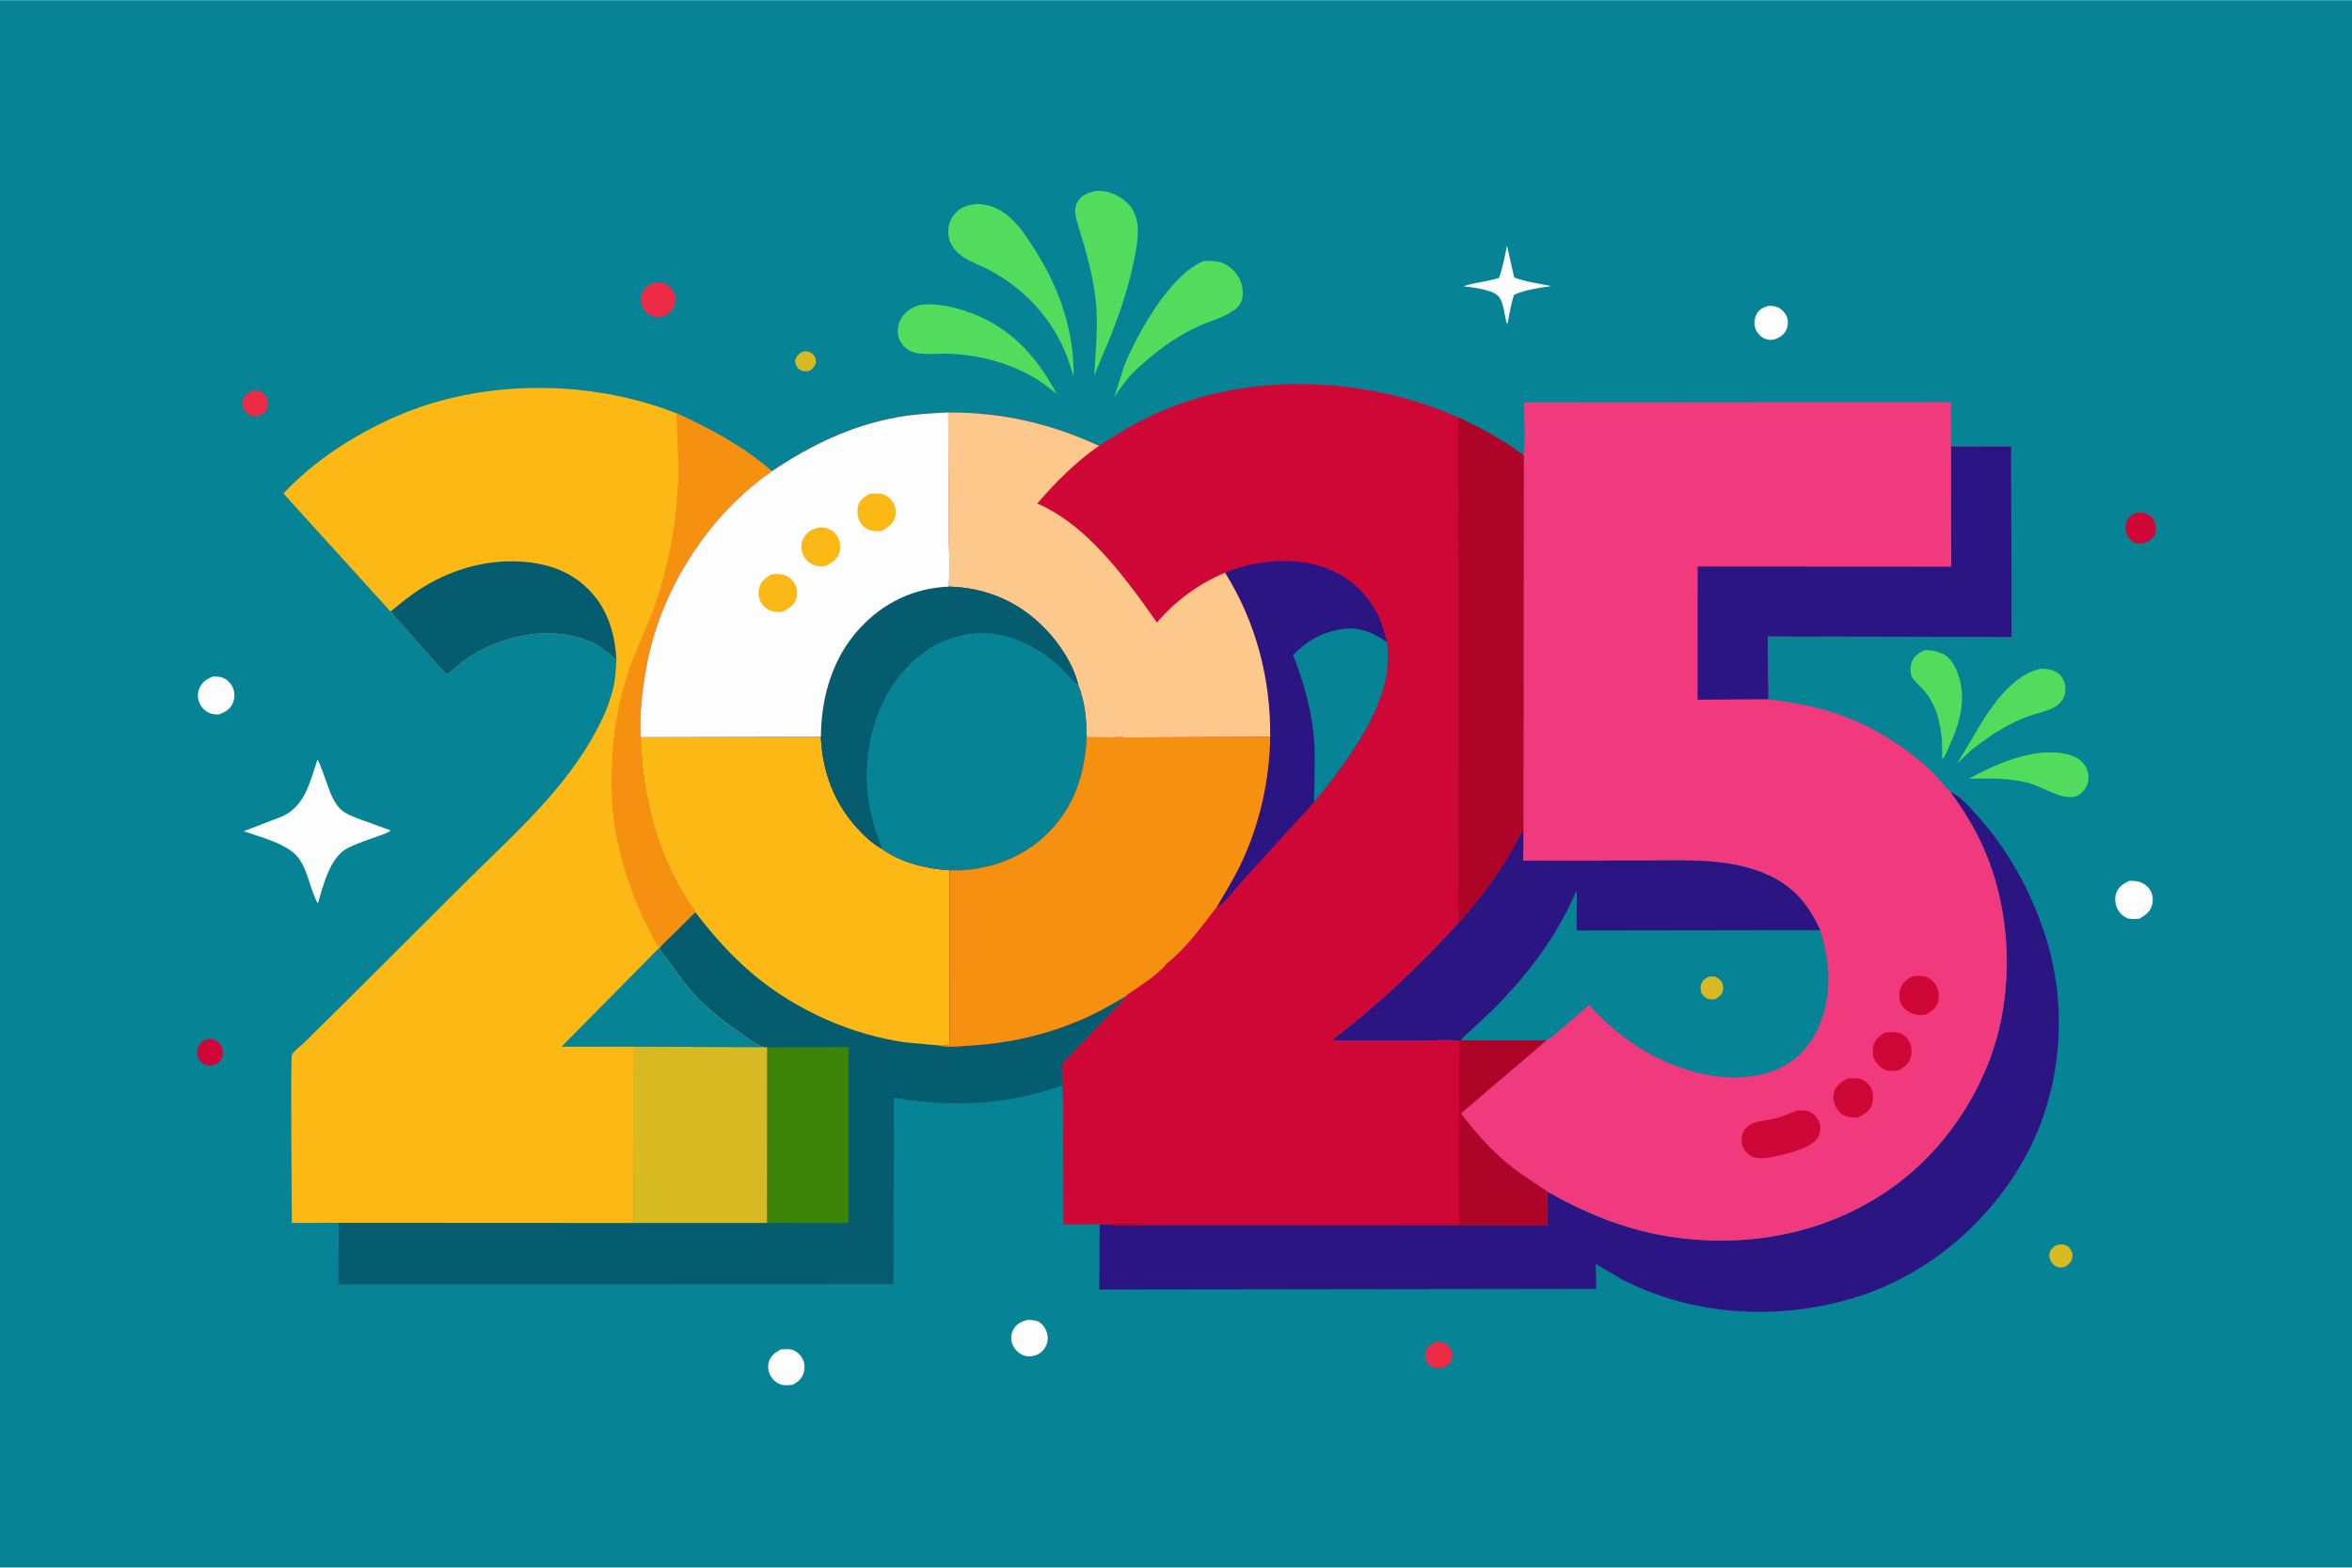 <svg version="1.1" xmlns="http://www.w3.org/2000/svg" style="display: block;" viewBox="0 0 2048 1365" width="1536" height="1024">
<path transform="translate(0,0)" fill="rgb(6,132,150)" d="M -0 -0 L 2048 0 L 2048 1365 L -0 1365 L -0 -0 z"/>
<path transform="translate(0,0)" fill="rgb(215,186,33)" d="M 698.014 306.5 C 698.843 306.185 699.072 306.053 700.072 305.936 C 703.328 305.556 705.622 306.211 707.982 308.5 C 709.999 310.457 710.546 312.802 710.608 315.5 C 709.466 318.938 708.299 320.364 705.388 322.5 C 704.457 322.795 703.484 323.152 702.493 323.181 C 699.511 323.267 697.019 322.687 694.9 320.5 C 693.035 318.576 692.513 316.066 692.353 313.5 C 693.602 309.939 694.899 308.587 698.014 306.5 z"/>
<path transform="translate(0,0)" fill="rgb(215,186,33)" d="M 1790.05 1084.5 C 1792.32 1083.62 1794.58 1083.44 1797 1083.81 C 1799.45 1084.2 1801.29 1085.57 1802.72 1087.56 C 1804.52 1090.08 1805.01 1092.43 1804.38 1095.38 C 1803.6 1099.12 1801.54 1100.86 1798.5 1102.92 C 1797.07 1103.32 1795.49 1103.78 1794 1103.75 C 1791.8 1103.72 1789.46 1102.51 1787.92 1101 C 1785.72 1098.87 1784.27 1095.61 1784.44 1092.52 C 1784.67 1088.4 1787.16 1086.76 1790.05 1084.5 z"/>
<path transform="translate(0,0)" fill="rgb(237,43,71)" d="M 219.024 340.5 C 220.871 340.025 222.566 339.724 224.467 340.109 C 227.296 340.683 230.295 342.594 231.817 345.078 C 233.469 347.773 233.576 352.174 232.652 355.151 C 231.489 358.899 228.797 360.366 225.5 361.964 C 223.771 362.297 221.922 362.346 220.173 362.124 C 217.071 361.732 214.506 359.618 212.853 357.044 C 211.286 354.604 210.582 351.311 211.388 348.487 C 212.61 344.198 215.385 342.476 219.024 340.5 z"/>
<path transform="translate(0,0)" fill="rgb(207,7,54)" d="M 182.057 904.5 C 183.42 904.474 184.689 904.688 185.996 905.092 C 189.176 906.074 191.82 908.879 193.176 911.859 C 194.451 914.662 194.535 918.815 193.161 921.563 C 191.317 925.251 188.23 926.789 184.5 927.919 C 182.399 928.017 180.499 927.902 178.527 927.075 C 175.768 925.916 173.085 923.087 172.251 920.188 C 171.448 917.394 171.513 913.387 172.907 910.809 C 174.976 906.981 178.034 905.576 182.057 904.5 z"/>
<path transform="translate(0,0)" fill="rgb(237,43,71)" d="M 1251.05 1168.5 C 1253.09 1168.39 1255.32 1168.66 1257.19 1169.48 C 1260.74 1171.03 1263.02 1173.48 1264.24 1177.16 C 1265.2 1180.05 1264.7 1182.69 1263.31 1185.36 C 1261.5 1188.83 1258.2 1190.51 1254.58 1191.5 C 1252.67 1191.67 1251.12 1191.62 1249.25 1191.1 C 1246.21 1190.25 1243.8 1188.3 1242.35 1185.48 C 1240.35 1181.6 1240.96 1178.27 1242.37 1174.34 C 1245.18 1171.15 1246.81 1169.64 1251.05 1168.5 z"/>
<path transform="translate(0,0)" fill="rgb(207,7,54)" d="M 1860.03 446.5 C 1862 446.152 1864.23 445.71 1866.22 446.2 C 1870.07 447.153 1873.91 449.66 1875.79 453.207 C 1877.44 456.336 1877.59 461.675 1876.38 464.965 C 1874.94 468.875 1871.82 470.725 1868.33 472.5 C 1865.73 473.207 1862.13 473.382 1859.5 472.662 C 1856.15 471.747 1853.34 468.592 1851.94 465.516 C 1850.41 462.157 1850.15 457.418 1851.62 453.978 C 1853.32 449.988 1856.27 448.144 1860.03 446.5 z"/>
<path transform="translate(0,0)" fill="rgb(253,253,253)" d="M 1538.88 266.5 C 1541.97 265.89 1544.56 266.21 1547.53 267.319 C 1551.09 268.647 1554.45 272.197 1555.89 275.702 C 1557.37 279.324 1556.92 283.709 1555.32 287.233 C 1553.35 291.566 1549.79 293.735 1545.5 295.312 C 1542.29 296.107 1539.59 296.051 1536.5 294.735 C 1533.16 293.31 1529.99 289.805 1528.65 286.405 C 1527.09 282.428 1527.51 277.458 1529.37 273.678 C 1531.35 269.67 1534.81 267.815 1538.88 266.5 z"/>
<path transform="translate(0,0)" fill="rgb(237,43,71)" d="M 568.228 246.5 C 571.084 245.616 574.948 245.419 577.82 246.468 C 581.813 247.926 585.309 250.958 587.042 254.886 C 588.628 258.48 588.519 262.753 587.055 266.362 C 585.065 271.264 582.137 273.319 577.5 275.348 C 574.896 276.011 572.163 276.276 569.548 275.565 C 565.472 274.457 561.725 271.822 559.828 268 C 557.721 263.755 557.703 259.788 559.259 255.341 C 560.945 250.523 563.925 248.607 568.228 246.5 z"/>
<path transform="translate(0,0)" fill="rgb(253,253,253)" d="M 679.954 1174.99 C 682.977 1175 686.334 1174.51 689.287 1175.22 C 692.833 1176.08 696.494 1179.27 698.32 1182.36 C 700.805 1186.56 701.115 1191.13 699.671 1195.74 C 698.042 1200.95 694.799 1203.33 690.258 1205.89 C 687.287 1206.15 683.987 1206.6 681.054 1205.94 C 677.019 1205.04 673.549 1202.13 671.344 1198.69 C 669.146 1195.27 668.299 1190.79 669.25 1186.81 C 670.735 1180.59 674.857 1178.02 679.954 1174.99 z"/>
<path transform="translate(0,0)" fill="rgb(253,253,253)" d="M 895.185 1149.23 C 898.39 1149.53 902.415 1149.64 905.176 1151.44 C 908.804 1153.8 911.341 1158.33 912.059 1162.5 C 912.826 1166.94 911.712 1171.31 909.001 1174.89 C 905.966 1178.89 902.368 1180.42 897.5 1181.13 C 895.115 1181.23 892.972 1180.99 890.751 1180.05 C 886.588 1178.28 883.073 1174.58 881.466 1170.37 C 879.988 1166.5 880.231 1161.67 882.209 1158 C 885.136 1152.57 889.553 1150.68 895.185 1149.23 z"/>
<path transform="translate(0,0)" fill="rgb(253,253,253)" d="M 185.077 589.075 C 187.93 588.975 190.751 589.058 193.5 589.923 C 197.462 591.17 201.081 594.887 202.711 598.677 C 204.592 603.051 204.528 607.767 202.713 612.141 C 200.412 617.685 196.06 619.978 190.759 622.041 C 188.217 622.1 185.909 622.035 183.484 621.194 C 179.016 619.645 175.594 616.448 173.703 612.11 C 171.942 608.069 171.819 603.762 173.453 599.666 C 175.712 594.006 179.717 591.45 185.077 589.075 z"/>
<path transform="translate(0,0)" fill="rgb(253,253,253)" d="M 1854.02 766.995 C 1856.72 766.922 1859.26 766.969 1861.9 767.631 C 1866.31 768.739 1870.2 771.383 1872.44 775.422 C 1874.67 779.43 1875.06 784.312 1873.72 788.667 C 1872 794.303 1867.71 797.113 1862.9 799.9 C 1859.72 800.25 1855.6 800.639 1852.5 799.51 C 1848.73 798.135 1845.53 794.851 1843.71 791.307 C 1841.68 787.334 1841.25 782.023 1842.68 777.783 C 1844.56 772.2 1848.93 769.349 1854.02 766.995 z"/>
<path transform="translate(0,0)" fill="rgb(253,253,253)" d="M 1312.21 213.774 L 1318.48 241.519 C 1328.89 245.431 1340.01 246.778 1350.87 248.968 C 1340.03 250.56 1328.48 252.15 1318.37 256.526 C 1315.6 264.941 1314.24 273.902 1312.5 282.58 C 1309.74 275.378 1309.99 265.717 1305.86 259.214 C 1301.03 251.615 1282.42 250.465 1274.32 249.127 C 1284.25 245.722 1295.15 245.277 1305.3 241.797 C 1308.58 232.918 1310.26 223.031 1312.21 213.774 z"/>
<path transform="translate(0,0)" fill="rgb(83,219,94)" d="M 1676.09 566.028 C 1681.61 566.138 1685.93 566.718 1691.02 568.935 C 1698.26 572.089 1702.48 579.961 1704.98 587.016 C 1713.92 612.231 1704.03 635.968 1693.25 658.605 L 1691.84 660.5 L 1691.09 660.5 C 1691.7 640.866 1689.53 619.504 1677.11 603.32 C 1673.44 598.537 1667.1 593.892 1664.47 588.576 C 1663.17 585.943 1663.47 579.629 1664.42 576.933 C 1666.53 570.933 1670.68 568.516 1676.09 566.028 z"/>
<path transform="translate(0,0)" fill="rgb(83,219,94)" d="M 1777.51 655.364 C 1784.41 655.051 1791.12 654.805 1797.94 656.227 C 1804.46 657.584 1811.89 660.678 1815.56 666.554 C 1818.41 671.114 1819.22 676.278 1817.98 681.5 C 1816.98 685.725 1813.11 690.679 1809.27 692.673 C 1798.59 698.213 1780 686.17 1769.25 682.583 C 1751.04 677.178 1733.25 677.781 1714.48 677.98 C 1734.55 666.857 1754.57 658.252 1777.51 655.364 z"/>
<path transform="translate(0,0)" fill="rgb(83,219,94)" d="M 1776.8 582.274 L 1780.9 582.441 C 1786.56 582.932 1791.25 584.369 1794.87 589 C 1797.87 592.828 1798.82 597.549 1798.34 602.301 C 1797.82 607.375 1794.63 611.982 1790.4 614.769 C 1783.11 619.563 1772.02 621.295 1763.75 624.516 C 1746.65 631.183 1730.97 641.68 1716.65 653.029 L 1704.27 664.627 L 1726.97 626.717 C 1738.48 608.835 1755.05 586.976 1776.8 582.274 z"/>
<path transform="translate(0,0)" fill="rgb(83,219,94)" d="M 801.402 265.216 C 814.118 264.04 826.374 266.217 838.5 269.983 C 876.924 281.918 901.705 308.095 920.057 342.767 L 907.048 332.81 C 883.233 317.027 854.693 308.971 826.253 307.904 C 817.217 307.565 801.007 309.666 793.009 305.715 C 788.165 303.323 784.362 299.12 782.565 294.001 C 780.901 289.259 781.782 282.87 783.98 278.484 C 787.759 270.94 793.765 267.804 801.402 265.216 z"/>
<path transform="translate(0,0)" fill="rgb(83,219,94)" d="M 1048.14 227.084 L 1052.79 227.01 C 1061.49 226.999 1067.9 229.108 1074.09 235.395 C 1079.59 240.985 1082.39 247.935 1082.15 255.795 C 1081.97 262.137 1079.46 266.429 1074.35 270.131 C 1066.24 276.007 1053.7 279.422 1044.51 283.567 C 1021.95 293.753 1004.38 307.42 986.589 324.388 C 980.469 330.826 975.194 338.198 970.283 345.583 L 978.896 318.418 C 990.803 289.465 1018.74 239.334 1048.14 227.084 z"/>
<path transform="translate(0,0)" fill="rgb(253,253,253)" d="M 276.425 661.5 C 278.239 662.472 286.602 688.256 288.43 692.095 C 290.507 696.456 292.947 701.183 296.5 704.54 C 301.135 708.919 307.693 711.174 313.543 713.407 L 340.074 723.029 C 338.195 725.219 333.228 726.55 330.471 727.597 C 321.181 731.122 311.132 734.029 302.346 738.675 C 287.226 746.671 281.309 771.327 276.789 786.667 C 269.861 774.647 268.623 759.031 260.277 747.612 L 259.827 747.006 C 250.875 734.79 226.095 728.653 212.175 723.783 L 246.246 710.668 C 266.045 701.152 269.766 680.703 276.425 661.5 z"/>
<path transform="translate(0,0)" fill="rgb(83,219,94)" d="M 953.854 166.135 C 958.605 165.735 964.206 166.543 968.643 168.323 C 976.968 171.664 984.641 177.571 988.044 186.08 C 992.972 198.401 990.265 212.076 987.806 224.653 C 982.09 253.891 971.648 283.024 959.667 310.26 L 952.822 327.108 C 953.73 308.886 955.628 290.75 954.904 272.466 C 953.823 245.194 945.955 219.916 938.156 194.035 C 936.223 187.623 934.816 181.66 938.355 175.5 C 941.835 169.443 947.484 167.687 953.854 166.135 z"/>
<path transform="translate(0,0)" fill="rgb(83,219,94)" d="M 851.297 177.369 C 864.417 178.351 873.542 183.008 882.773 192.458 C 890.541 200.41 896.586 210.042 902.44 219.433 C 923.029 252.463 935.216 288.458 934.91 327.569 L 928.517 308.747 C 915.864 277.193 892.802 252.25 863.187 235.929 C 854.637 231.217 843.145 227.522 835.69 221.436 C 830.576 217.261 826.525 211.181 825.851 204.5 C 825.192 197.97 826.655 191.759 830.859 186.641 C 836.466 179.814 842.898 178.283 851.297 177.369 z"/>
<path transform="translate(0,0)" fill="rgb(42,21,131)" d="M 1698.07 689.266 C 1707.68 694.074 1714.04 701.684 1721.12 709.521 C 1748.5 739.822 1767.63 774.531 1780.47 813.224 C 1800.46 873.489 1795.96 943.374 1767.34 1000.12 C 1737.64 1059.01 1683.17 1107.66 1620.19 1128.3 C 1552.81 1150.38 1476.81 1146.96 1413.16 1114.54 L 1389.52 1100.65 L 1389.89 1122.35 L 957.257 1122.93 L 957.521 1066.05 L 965.766 1066.2 C 977.881 1067.88 991.752 1066.74 1004.09 1066.78 L 1085.85 1066.75 L 1347.22 1066.93 L 1347.24 1037.57 C 1379.18 1055.79 1413.99 1070.23 1450.46 1076.28 C 1519.75 1087.77 1590.83 1074.94 1648.4 1033.54 C 1697.86 997.974 1734.1 940.285 1743.95 879.98 C 1751.63 832.931 1746.5 782.138 1727.17 738.369 C 1719.26 720.46 1709.46 705.071 1698.07 689.266 z"/>
<path transform="translate(0,0)" fill="rgb(4,92,110)" d="M 714.791 641.556 C 716.462 676.875 729.503 706.624 755.819 730.442 C 759.447 733.725 763.453 736.398 767.623 738.937 C 784.595 751.27 806.542 756.459 827.153 757.766 L 827.069 866.552 L 827.019 897.085 C 827.012 900.912 827.667 906.356 826.5 909.907 C 823.816 910.693 819.305 909.458 817.348 910.309 L 818.537 910.71 C 826.742 912.299 838.117 910.875 846.487 910.345 C 881.453 908.131 915.379 899.965 947.255 885.364 C 958.787 880.082 969.668 873.561 980.661 867.267 L 980.138 867.985 C 974.936 874.933 968.092 881.077 962.054 887.342 L 934.019 917.002 C 932.236 918.887 925.978 924.212 925.201 926.325 C 924.564 928.056 925.098 932.485 925.156 934.464 C 925.388 942.396 925.965 950.349 925.678 958.284 L 924.847 945.238 C 876.532 962.423 828.714 964.379 778.424 955.877 L 778.012 1118.21 L 294.551 1118.4 L 294.958 1064.83 L 549.746 1064.96 L 551.965 1063 L 552.068 911.467 L 665.365 911.828 C 658.944 910.184 650.981 903.999 645.517 900.204 C 630.285 889.625 616.277 878.841 603.789 865.008 C 592.723 852.75 583.793 839.193 573.993 825.995 C 576.167 822.274 580.694 818.672 583.802 815.585 L 605.406 794.194 C 604.642 791.286 600.596 786.681 598.835 783.944 C 594.557 777.293 590.465 770.531 586.92 763.459 C 567.978 725.673 559.255 683.941 557.901 641.892 L 714.791 641.556 z"/>
<path transform="translate(0,0)" fill="rgb(60,132,8)" d="M 668.027 912.006 L 738.88 911.726 L 738.837 1065.05 L 667.917 1064.95 L 668.027 912.006 z"/>
<path transform="translate(0,0)" fill="rgb(215,186,33)" d="M 552.068 911.467 L 665.365 911.828 L 668.027 912.006 L 667.917 1064.95 L 549.746 1064.96 L 551.965 1063 L 552.068 911.467 z"/>
<path transform="translate(0,0)" fill="rgb(252,184,21)" d="M 714.791 641.556 C 716.462 676.875 729.503 706.624 755.819 730.442 C 759.447 733.725 763.453 736.398 767.623 738.937 C 784.595 751.27 806.542 756.459 827.153 757.766 L 827.069 866.552 L 827.019 897.085 C 827.012 900.912 827.667 906.356 826.5 909.907 C 823.816 910.693 819.305 909.458 817.348 910.309 L 789.183 907.749 C 741.777 901.361 693.683 879.82 656.949 849.316 C 637.346 833.037 620.827 814.38 605.406 794.194 C 604.642 791.286 600.596 786.681 598.835 783.944 C 594.557 777.293 590.465 770.531 586.92 763.459 C 567.978 725.673 559.255 683.941 557.901 641.892 L 714.791 641.556 z"/>
<path transform="translate(0,0)" fill="rgb(252,184,21)" d="M 340.033 532.411 L 246.788 429.649 C 274.046 400.582 309.241 378.047 345.627 362.209 C 420.212 329.744 513.634 330.083 589.033 359.79 C 618.216 373.066 647.84 389.062 672.086 410.303 C 616.531 448.81 575.097 513.634 563.013 580.133 C 559.336 600.367 556.628 621.287 557.901 641.892 C 559.255 683.941 567.978 725.673 586.92 763.459 C 590.465 770.531 594.557 777.293 598.835 783.944 C 600.596 786.681 604.642 791.286 605.406 794.194 L 583.802 815.585 C 580.694 818.672 576.167 822.274 573.993 825.995 C 583.793 839.193 592.723 852.75 603.789 865.008 C 616.277 878.841 630.285 889.625 645.517 900.204 C 650.981 903.999 658.944 910.184 665.365 911.828 L 552.068 911.467 L 551.965 1063 L 549.746 1064.96 L 294.958 1064.83 L 254.136 1064.93 C 254.063 1048.98 252.955 920.601 254.135 918.351 C 255.669 915.428 261.817 910.844 264.327 908.387 L 299.481 873.728 L 403.126 770.384 C 441.988 731.548 484.617 694.698 513.026 647.07 C 522.32 631.488 530.072 615.983 534.169 598.177 C 535.978 590.313 536.283 582.252 536.721 574.221 C 529.903 569.414 524.769 563.783 517.03 560.065 C 481.151 542.825 434.549 553.029 403.407 575.479 C 400.485 577.585 390.891 586.865 388.252 586.882 L 340.033 532.411 z"/>
<path transform="translate(0,0)" fill="rgb(6,132,150)" d="M 573.993 825.995 C 583.793 839.193 592.723 852.75 603.789 865.008 C 616.277 878.841 630.285 889.625 645.517 900.204 C 650.981 903.999 658.944 910.184 665.365 911.828 L 552.068 911.467 L 488.937 911.429 L 573.335 826.005 L 573.993 825.995 z"/>
<path transform="translate(0,0)" fill="rgb(4,92,110)" d="M 340.033 532.411 C 349.341 524.823 358.551 517.206 368.839 510.955 C 396.101 494.392 427.622 486.026 459.5 489.437 C 483.094 491.962 502.945 500.753 518.099 519.503 C 530.396 534.719 535.788 555.013 536.721 574.221 C 529.903 569.414 524.769 563.783 517.03 560.065 C 481.151 542.825 434.549 553.029 403.407 575.479 C 400.485 577.585 390.891 586.865 388.252 586.882 L 340.033 532.411 z"/>
<path transform="translate(0,0)" fill="rgb(246,144,17)" d="M 589.033 359.79 C 618.216 373.066 647.84 389.062 672.086 410.303 C 616.531 448.81 575.097 513.634 563.013 580.133 C 559.336 600.367 556.628 621.287 557.901 641.892 C 559.255 683.941 567.978 725.673 586.92 763.459 C 590.465 770.531 594.557 777.293 598.835 783.944 C 600.596 786.681 604.642 791.286 605.406 794.194 L 583.802 815.585 C 580.694 818.672 576.167 822.274 573.993 825.995 L 573.335 826.005 C 572.88 822.487 569.994 818.762 568.222 815.662 L 559.93 799.357 C 546.036 768.457 535.26 734.484 533.158 700.5 C 530.543 658.222 535.7 614.428 550.726 574.667 L 568.617 531.663 C 573.264 519.342 576.818 506.404 580.001 493.632 C 586.945 465.768 590.476 436.208 590.702 407.5 L 589.033 359.79 z"/>
<path transform="translate(0,0)" fill="rgb(241,57,125)" d="M 1326.7 396.309 C 1328.36 381.647 1326.98 365.2 1326.99 350.35 L 1698.83 350.082 L 1698.91 388.647 L 1751.22 388.755 L 1751.6 554.591 L 1539.23 554.146 L 1539.54 590.95 C 1539.59 596.653 1540.3 603.206 1539.63 608.827 C 1556.06 610.957 1572.69 613.492 1588.65 618.04 C 1621.29 627.342 1649.27 643.487 1675.09 665.308 C 1680.78 670.111 1685.69 675.442 1690.61 681.006 C 1692.95 683.657 1695.32 687.147 1698.07 689.266 C 1709.46 705.071 1719.26 720.46 1727.17 738.369 C 1746.5 782.138 1751.63 832.931 1743.95 879.98 C 1734.1 940.285 1697.86 997.974 1648.4 1033.54 C 1590.83 1074.94 1519.75 1087.77 1450.46 1076.28 C 1413.99 1070.23 1379.18 1055.79 1347.24 1037.57 C 1337.2 1030.59 1326.76 1024.41 1317.08 1016.87 C 1299.87 1003.46 1284.93 986.893 1271.98 969.447 L 1346.43 905.986 L 1271.96 905.914 L 1270.79 906.42 C 1260.41 904.798 1247.63 906.166 1237.03 906.177 L 1159.27 906.266 C 1199.85 874.823 1236.33 840.862 1270.72 802.741 C 1292.83 778.327 1310.14 753.186 1325.29 724 L 1326.28 724 L 1326.42 733.357 L 1326.7 396.309 z"/>
<path transform="translate(0,0)" fill="rgb(207,7,54)" d="M 1641.05 899.2 C 1644.52 898.711 1648.18 898.529 1651.66 898.968 C 1655.47 899.45 1658.96 901.861 1661.22 904.899 C 1664.3 909.048 1665.08 914.691 1664.03 919.658 C 1662.77 925.639 1658.98 928.441 1654.22 931.611 C 1650.66 932.508 1647.57 933.02 1643.92 932.275 C 1639.35 931.341 1635.38 927.98 1632.92 924.08 C 1630.62 920.448 1630.17 914.473 1631.27 910.375 C 1632.69 905.06 1636.7 902.055 1641.05 899.2 z"/>
<path transform="translate(0,0)" fill="rgb(207,7,54)" d="M 1665.17 850.096 C 1668.3 849.75 1672.4 849.441 1675.5 850.111 C 1679.47 850.97 1683.47 854.263 1685.6 857.647 C 1688.22 861.811 1689.01 868.026 1687.51 872.773 C 1685.76 878.339 1681.45 880.919 1676.66 883.496 C 1674.04 883.827 1671.59 884.088 1668.96 883.603 C 1663.54 882.603 1658.74 879.777 1655.85 874.983 C 1653.64 871.334 1653.3 865.865 1654.43 861.762 C 1656.01 856.051 1660.38 852.932 1665.17 850.096 z"/>
<path transform="translate(0,0)" fill="rgb(207,7,54)" d="M 1608.93 939.065 C 1612.52 938.906 1616.56 938.465 1620.02 939.598 C 1623.82 940.841 1627.52 943.843 1629.28 947.495 C 1631.41 951.921 1631.52 957.917 1629.79 962.5 C 1627.83 967.699 1622.7 970.665 1617.99 972.922 C 1615.21 973.138 1612.3 973.105 1609.54 972.632 C 1605.83 971.996 1601.87 969.036 1599.76 965.909 C 1596.84 961.567 1595.7 956.087 1597.02 951 C 1598.56 945.018 1603.87 941.762 1608.93 939.065 z"/>
<path transform="translate(0,0)" fill="rgb(207,7,54)" d="M 1564.67 967.057 C 1569.9 966.789 1573.84 966.592 1578.41 969.714 C 1581.92 972.117 1584.27 976.123 1584.88 980.32 C 1585.49 984.549 1584.51 988.517 1581.93 991.927 C 1574.75 1001.45 1547.28 1007.1 1535.76 1008.59 C 1532.66 1008.52 1528.99 1008.48 1526.1 1007.27 C 1522.44 1005.75 1518.96 1002.19 1517.5 998.538 C 1516.01 994.805 1516.24 989.111 1518 985.5 C 1519.49 982.431 1522.09 980.225 1525.12 978.737 C 1531.05 975.824 1539.13 975.676 1545.57 973.966 C 1552.07 972.242 1558.42 969.509 1564.67 967.057 z"/>
<path transform="translate(0,0)" fill="rgb(42,21,131)" d="M 1698.91 388.647 L 1751.22 388.755 L 1751.6 554.591 L 1539.23 554.146 L 1539.54 590.95 C 1539.59 596.653 1540.3 603.206 1539.63 608.827 L 1478.19 609.194 L 1478.22 493.237 L 1699.01 493.365 L 1698.91 388.647 z"/>
<path transform="translate(0,0)" fill="rgb(6,132,150)" d="M 1270.72 802.741 C 1292.83 778.327 1310.14 753.186 1325.29 724 L 1326.28 724 L 1326.42 733.357 L 1326.28 749.375 L 1431.5 749.294 C 1457.81 749.347 1486.13 747.847 1512 753.175 C 1531.41 757.173 1549.7 764.415 1564.02 778.5 C 1573.25 787.57 1579.51 798.33 1584.96 809.906 C 1594.15 838.67 1595.63 871.192 1581.5 898.722 C 1572.71 915.855 1558.45 928.283 1540 933.955 C 1506.42 944.277 1467.69 934.564 1437.6 918.307 C 1417.52 907.454 1398.79 892.069 1383.7 875.006 L 1358.04 897.244 C 1354.47 900.16 1350.55 903.924 1346.43 905.986 L 1271.96 905.914 L 1270.79 906.42 C 1260.41 904.798 1247.63 906.166 1237.03 906.177 L 1159.27 906.266 C 1199.85 874.823 1236.33 840.862 1270.72 802.741 z"/>
<path transform="translate(0,0)" fill="rgb(215,186,33)" d="M 1487.97 850.5 L 1492.5 850.165 C 1495.64 851.324 1497.68 852.502 1499.37 855.5 C 1500.67 857.811 1500.81 861.013 1499.95 863.5 C 1498.83 866.707 1496.32 868.395 1493.5 869.972 C 1491.65 870.275 1489.86 870.435 1488.01 869.96 C 1485.45 869.301 1483.01 867.182 1481.76 864.857 C 1480.58 862.65 1480.56 859.343 1481.29 857 C 1482.38 853.532 1484.86 851.954 1487.97 850.5 z"/>
<path transform="translate(0,0)" fill="rgb(42,21,131)" d="M 1270.72 802.741 C 1292.83 778.327 1310.14 753.186 1325.29 724 L 1326.28 724 L 1326.42 733.357 L 1326.28 749.375 L 1431.5 749.294 C 1457.81 749.347 1486.13 747.847 1512 753.175 C 1531.41 757.173 1549.7 764.415 1564.02 778.5 C 1573.25 787.57 1579.51 798.33 1584.96 809.906 L 1372.83 810.227 L 1372.92 787.602 C 1372.93 783.888 1373.36 779.64 1372.53 776.026 C 1355.63 815.159 1330.82 848.121 1300.87 878.285 L 1281.41 896.644 C 1278.3 899.522 1274.4 902.465 1271.96 905.914 L 1270.79 906.42 C 1260.41 904.798 1247.63 906.166 1237.03 906.177 L 1159.27 906.266 C 1199.85 874.823 1236.33 840.862 1270.72 802.741 z"/>
<path transform="translate(0,0)" fill="rgb(207,7,54)" d="M 956.924 388.142 C 977.468 374.676 997.317 363.008 1020.39 354.143 C 1099.22 323.849 1193.02 329.168 1269.8 363.424 C 1290.25 372.694 1308.51 383.112 1326.7 396.309 L 1326.42 733.357 L 1326.28 724 L 1325.29 724 C 1310.14 753.186 1292.83 778.327 1270.72 802.741 C 1236.33 840.862 1199.85 874.823 1159.27 906.266 L 1237.03 906.177 C 1247.63 906.166 1260.41 904.798 1270.79 906.42 L 1271.96 905.914 L 1346.43 905.986 L 1271.98 969.447 C 1284.93 986.893 1299.87 1003.46 1317.08 1016.87 C 1326.76 1024.41 1337.2 1030.59 1347.24 1037.57 L 1347.22 1066.93 L 1085.85 1066.75 L 1004.09 1066.78 C 991.752 1066.74 977.881 1067.88 965.766 1066.2 L 957.521 1066.05 L 925.897 1066.13 L 925.678 958.284 C 925.965 950.349 925.388 942.396 925.156 934.464 C 925.098 932.485 924.564 928.056 925.201 926.325 C 925.978 924.212 932.236 918.887 934.019 917.002 L 962.054 887.342 C 968.092 881.077 974.936 874.933 980.138 867.985 L 980.661 867.267 C 969.668 873.561 958.787 880.082 947.255 885.364 C 915.379 899.965 881.453 908.131 846.487 910.345 C 838.117 910.875 826.742 912.299 818.537 910.71 L 817.348 910.309 C 819.305 909.458 823.816 910.693 826.5 909.907 C 827.667 906.356 827.012 900.912 827.019 897.085 L 827.069 866.552 L 827.153 757.766 C 806.542 756.459 784.595 751.27 767.623 738.937 C 763.453 736.398 759.447 733.725 755.819 730.442 C 729.503 706.624 716.462 676.875 714.791 641.556 L 557.901 641.892 C 556.628 621.287 559.336 600.367 563.013 580.133 C 575.097 513.634 616.531 448.81 672.086 410.303 C 706.038 387.48 741.197 370.411 781.796 363.154 C 796.261 360.568 811.009 359.758 825.663 359.058 C 872.412 358.93 914.612 368.559 956.924 388.142 z"/>
<path transform="translate(0,0)" fill="rgb(173,4,40)" d="M 1271.96 905.914 L 1346.43 905.986 L 1271.98 969.447 C 1284.93 986.893 1299.87 1003.46 1317.08 1016.87 C 1326.76 1024.41 1337.2 1030.59 1347.24 1037.57 L 1347.22 1066.93 L 1085.85 1066.75 L 1004.09 1066.78 C 991.752 1066.74 977.881 1067.88 965.766 1066.2 C 975.753 1064.99 986.804 1065.93 996.927 1065.96 L 1056.96 1065.98 L 1270.41 1066.09 L 1270.79 906.42 L 1271.96 905.914 z"/>
<path transform="translate(0,0)" fill="rgb(42,21,131)" d="M 1066.71 498.603 C 1093.96 487.184 1129.96 484.215 1157.65 495.756 C 1178.8 504.569 1194.53 521.274 1202.99 542.5 L 1207.8 559.102 C 1214.22 602.381 1184.96 645.261 1160.37 678.362 L 1144.31 698.422 L 1080.9 767.951 C 1075.78 773.45 1066.15 787.234 1059.47 789.754 C 1066.52 777.569 1073.9 765.963 1080.02 753.217 C 1096.61 718.641 1105.43 679.914 1105.99 641.605 C 1106.47 590.811 1093.61 541.755 1066.71 498.603 z"/>
<path transform="translate(0,0)" fill="rgb(6,132,150)" d="M 1144.31 698.422 C 1143.8 694.04 1144.43 689.053 1144.54 684.616 L 1144.83 659.124 C 1144.85 628.078 1137.08 598.976 1125.97 570.216 C 1137.75 558.385 1149.24 551.336 1165.85 548.168 C 1182.33 545.023 1194.41 550.001 1207.8 559.102 C 1214.22 602.381 1184.96 645.261 1160.37 678.362 L 1144.31 698.422 z"/>
<path transform="translate(0,0)" fill="rgb(173,4,40)" d="M 1269.8 363.424 C 1290.25 372.694 1308.51 383.112 1326.7 396.309 L 1326.42 733.357 L 1326.28 724 L 1325.29 724 C 1310.14 753.186 1292.83 778.327 1270.72 802.741 C 1268.49 791.068 1270.06 776.367 1270.06 764.393 L 1270.05 681.763 L 1269.8 363.424 z"/>
<path transform="translate(0,0)" fill="rgb(252,200,140)" d="M 825.663 359.058 C 872.412 358.93 914.612 368.559 956.924 388.142 C 936.844 402.074 919.105 419.834 903.238 438.327 C 941.009 454.9 968.941 489.404 993.061 521.797 L 1007.38 542.034 C 1023.2 523.405 1044.11 508.022 1066.71 498.603 C 1093.61 541.755 1106.47 590.811 1105.99 641.605 L 979.762 642.127 C 976.486 641.572 972.232 642.055 968.864 642.04 L 946.259 641.941 C 946.154 626.518 944.689 610.529 938.765 596.141 C 934.895 578.952 922.881 560.939 910.942 548.364 C 887.875 524.068 859.156 511.662 825.949 510.746 C 827.611 495.186 826.095 477.782 826.066 462.049 L 825.663 359.058 z"/>
<path transform="translate(0,0)" fill="rgb(6,132,150)" d="M 825.949 510.746 C 859.156 511.662 887.875 524.068 910.942 548.364 C 922.881 560.939 934.895 578.952 938.765 596.141 C 944.689 610.529 946.154 626.518 946.259 641.941 C 944.549 676.282 934.26 706.001 908.252 729.422 C 886.496 749.015 856.277 758.942 827.153 757.766 C 806.542 756.459 784.595 751.27 767.623 738.937 C 763.453 736.398 759.447 733.725 755.819 730.442 C 729.503 706.624 716.462 676.875 714.791 641.556 C 714.969 607.106 724.801 572.848 748.581 547.07 C 769.197 524.722 795.584 512.021 825.949 510.746 z"/>
<path transform="translate(0,0)" fill="rgb(4,92,110)" d="M 825.949 510.746 C 859.156 511.662 887.875 524.068 910.942 548.364 C 922.881 560.939 934.895 578.952 938.765 596.141 L 938.154 595.71 C 931.999 591.199 927.328 584.445 921.59 579.332 C 900.771 560.781 873.13 548.023 844.777 551.846 C 817.754 555.491 797.009 570.24 780.77 591.667 C 759.225 620.095 751.111 660.905 756.177 695.966 C 757.498 705.105 759.439 713.705 762.227 722.505 C 763.934 727.89 766.616 733.414 767.623 738.937 C 763.453 736.398 759.447 733.725 755.819 730.442 C 729.503 706.624 716.462 676.875 714.791 641.556 C 714.969 607.106 724.801 572.848 748.581 547.07 C 769.197 524.722 795.584 512.021 825.949 510.746 z"/>
<path transform="translate(0,0)" fill="rgb(246,144,17)" d="M 979.762 642.127 L 1105.99 641.605 C 1105.43 679.914 1096.61 718.641 1080.02 753.217 C 1073.9 765.963 1066.52 777.569 1059.47 789.754 C 1046.35 806.717 1032.99 825.511 1016.13 838.888 C 1009.59 847.008 999.282 853.946 990.818 859.993 C 988.542 861.618 981.819 865.282 980.661 867.267 C 969.668 873.561 958.787 880.082 947.255 885.364 C 915.379 899.965 881.453 908.131 846.487 910.345 C 838.117 910.875 826.742 912.299 818.537 910.71 L 817.348 910.309 C 819.305 909.458 823.816 910.693 826.5 909.907 C 827.667 906.356 827.012 900.912 827.019 897.085 L 827.069 866.552 L 827.153 757.766 C 856.277 758.942 886.496 749.015 908.252 729.422 C 934.26 706.001 944.549 676.282 946.259 641.941 L 968.864 642.04 C 972.232 642.055 976.486 641.572 979.762 642.127 z"/>
<path transform="translate(0,0)" fill="rgb(253,253,253)" d="M 672.086 410.303 C 706.038 387.48 741.197 370.411 781.796 363.154 C 796.261 360.568 811.009 359.758 825.663 359.058 L 826.066 462.049 C 826.095 477.782 827.611 495.186 825.949 510.746 C 795.584 512.021 769.197 524.722 748.581 547.07 C 724.801 572.848 714.969 607.106 714.791 641.556 L 557.901 641.892 C 556.628 621.287 559.336 600.367 563.013 580.133 C 575.097 513.634 616.531 448.81 672.086 410.303 z"/>
<path transform="translate(0,0)" fill="rgb(252,184,21)" d="M 756.815 430.118 C 760.379 429.587 764.557 429.301 768.114 430.119 C 771.955 431.003 775.779 434.287 777.738 437.624 C 779.969 441.422 780.584 446.026 779.331 450.26 C 777.567 456.22 773.332 459.026 768.292 462.011 C 766.393 462.431 764.577 462.61 762.628 462.486 C 758.064 462.195 753.248 460.359 750.346 456.663 C 746.86 452.222 745.935 446.37 747.069 440.947 C 748.184 435.613 752.514 432.767 756.815 430.118 z"/>
<path transform="translate(0,0)" fill="rgb(252,184,21)" d="M 671.88 499.977 C 675.271 499.691 678.52 499.41 681.85 500.321 C 686.358 501.554 690.013 504.439 692.22 508.569 C 694.305 512.471 694.47 517.328 693.177 521.5 C 691.39 527.27 686.756 529.919 681.754 532.524 C 679.2 532.903 676.819 532.952 674.26 532.519 C 669.695 531.747 665.497 529.155 663.031 525.182 C 660.574 521.223 660.019 516.339 661.07 511.844 C 662.445 505.965 667.089 502.946 671.88 499.977 z"/>
<path transform="translate(0,0)" fill="rgb(252,184,21)" d="M 713.431 459.101 C 715.547 459.057 717.518 459.22 719.555 459.804 C 724.314 461.17 727.812 464.012 729.984 468.5 C 731.939 472.538 732.415 477.653 730.658 481.795 C 727.906 488.284 723.502 490.897 717.253 493.218 C 713.928 493.166 710.291 492.877 707.277 491.371 C 703.101 489.286 699.674 485.3 698.378 480.778 C 697.199 476.659 697.858 471.676 699.983 468 C 703.156 462.511 707.661 460.626 713.431 459.101 z"/>
</svg>